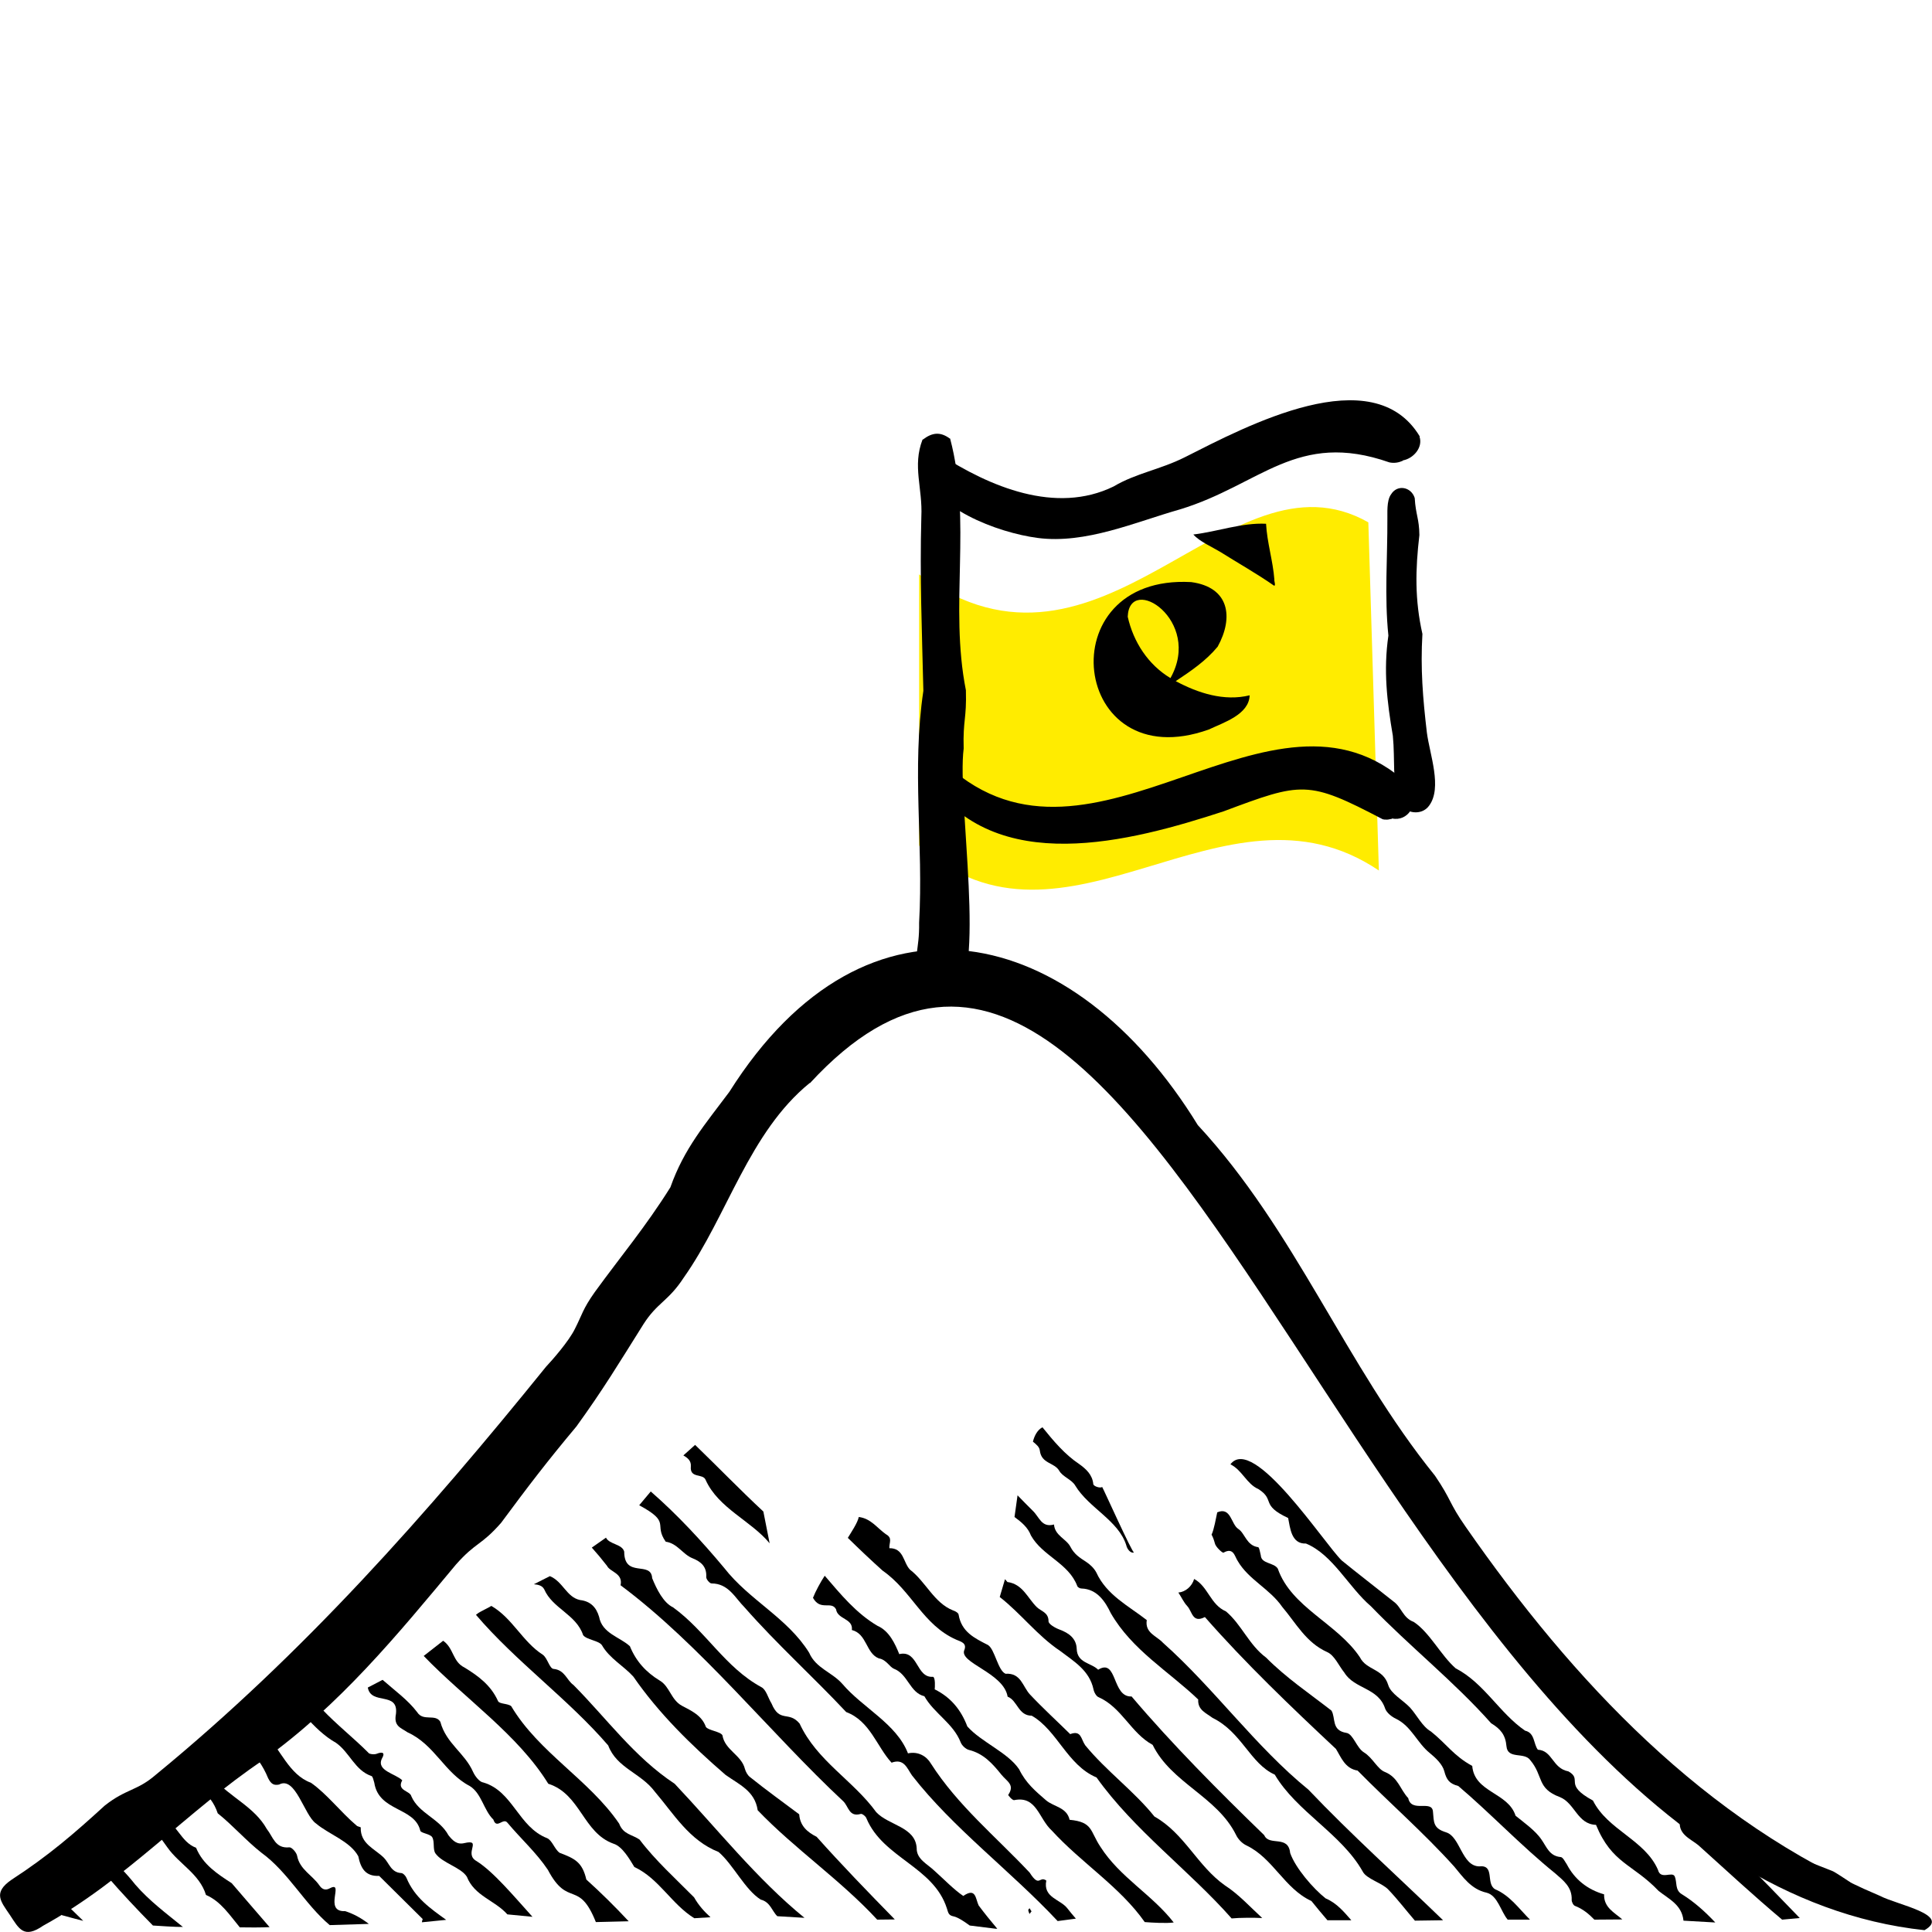 <?xml version="1.0" encoding="utf-8"?>
<!-- Generator: Adobe Illustrator 28.0.0, SVG Export Plug-In . SVG Version: 6.00 Build 0)  -->
<svg version="1.1" id="Layer_2_00000105386507235669829930000018056957227917322650_"
	 xmlns="http://www.w3.org/2000/svg" xmlns:xlink="http://www.w3.org/1999/xlink" x="0px" y="0px" width="953.9px" height="953.9px"
	 viewBox="0 0 953.9 953.9" style="enable-background:new 0 0 953.9 953.9;" xml:space="preserve">
<style type="text/css">
	.st0{fill:#FFEC00;}
</style>
<g>
	<path class="st0" d="M675.6,257.9c-69.4-39.4-131,91.6-221.8,25.7v133.9c72.4,64.3,150.3-39.5,227,12.3L675.6,257.9z"/>
	<g>
		<path d="M5.7,928.1c18.3-11.9,30.9-22.8,46-36.6c10.6-8.4,16-7.2,25.3-15.3c73-59.9,133.9-128.8,192.6-201.4
			c3.1-3.3,11.2-12.5,14.2-18.6c3.7-7.2,3.8-9.7,9.9-18.3c12.7-17.5,25.1-32.2,37.3-51.7c6.8-19.2,17-30.9,29.1-47.1
			c68-107.8,170.2-83.1,231.3,16.4c48.3,52.1,72.8,118.3,117.1,173.1c8.3,12.2,6.8,13.3,15.2,25.3c52.8,75.9,118,145.6,204.6,182.2
			c8.4,4.4,35.2,9.3,21.9,16.9c-272.6-29.3-376.6-606.9-550.3-418.2l-0.1-0.1c-30,24.4-40.6,65.5-62.2,96.1
			c-7.7,11.8-13,12.2-19.9,23c-12.5,19.9-19.8,32.1-33.1,50.5c-14.5,17.3-23.8,29.5-37.2,47.6c-10,11.4-12.3,9.3-22.3,20.6
			c-29,34.8-57.4,69.5-95.3,96.6c-37.6,25.3-67.6,59.2-108.5,81.7c-9.6,6.6-11.9,1.5-16.4-5.3C0.3,938.7-3.6,934.5,5.7,928.1z"/>
	</g>
	<g>
		<path d="M453.8,484.2c-3-14.2,0.2-14.3,0-28.6c2.2-38.8-3.7-75.6,2.1-114.5c-0.7-30.2-1.8-55.8-1-85.9c0.7-14.3-4.5-25,0.6-38.2
			c0,0,0.3,0,0.2,0c4.6-3.5,8.6-3.9,13.2-0.5c-0.1,0,0.2,0,0.2,0c10.9,41.1-0.5,82.5,7.8,124.3c0.4,14.4-1.5,14.4-1.1,28.8
			c-3.4,26.2,11.8,113-5.5,123.9C462.6,496.8,456,492.2,453.8,484.2z"/>
	</g>
	<g>
		<path d="M686,228.3c-45.7-16-63.6,11.1-103.4,23.2c-22.2,6.3-46.5,17.2-70.3,14.1c-19.7-2.6-52.7-14.8-57.3-35.4l0.1-0.1
			c0.5-4.5,4.1-6.8,8.4-6c-0.1,0,0.1-0.1,0.1,0c25.1,16.3,57.7,30,86.2,16.1c11.1-6.6,23-8.3,35.3-14.5
			c30.3-15.3,92.8-48.7,115.9-10.2c-0.2,0.3-0.1,0.1-0.1,0.2c1.7,5.3-3.1,10.7-8.2,11.6c0,0.1,0.1-0.2-0.1,0.2
			C690.6,228.4,688.4,228.8,686,228.3z"/>
	</g>
	<g>
		<path d="M682.7,404.5c-37-19.4-39.8-18.4-78.6-3.9c-46,15-112.8,32.9-145.6-15.9c0,0-0.1,0.1,0.1-0.1c-1.6-17.1-3-12.6,9-6.6
			c0.2-0.1,0.1,0,0.1-0.1c72.2,65.5,160.3-52.7,227.5,9.2c-0.1,0.2,0,0.1-0.1,0.1c0.7,0.8,0.8,2.2,1.1,3.2c0,0-0.2,0.3-0.1,0.2
			c4.7,6.4-1.1,15.2-8.8,13.5c0.1-0.1-0.1,0.2-0.1,0.2c-1,0.1-2.2,0.6-3.2,0.3c0,0,0.1-0.1-0.1,0.1
			C683.5,404.6,683.1,404.6,682.7,404.5z"/>
	</g>
	<g>
		<path d="M690.9,396.2c-3.7-10.9-2-20.7-3.2-32.9c-2.9-17.1-4.7-32.2-2.2-49.5c-2-19.4-0.4-38.6-0.5-57.8c0.1-2.2-0.5-8.8,1.8-11.9
			c3.1-5.1,10-3.7,11.7,1.8c0.5,8.4,2.2,10,2.3,18.3c-2,17.1-2.3,31.9,1.5,48.8c-1,17.1,0.2,31.7,2.2,48.7
			c1.4,10.8,7.7,27.2,1.1,36.1C701.9,403,693.5,401.7,690.9,396.2z"/>
	</g>
	<path d="M617,343.3c-12.6,3.1-25.5-1.1-36.5-7c7.5-5,14.8-9.9,20.7-17c8-14.5,5.8-29.4-13.1-31.9c-71.1-3.9-59.4,97.1,8.7,72.8
		C604.2,356.7,616.7,352.8,617,343.3z M577.9,334.8c-11-6.6-18.3-17.8-21.1-30.3C557.6,283,593.9,306.3,577.9,334.8z M629.2,286.1
		c-0.7-9.2-3.6-18.2-4.1-27.5c-12-0.6-24,3.9-35.9,5.3c3.1,3.5,9,6,13.3,8.6l0,0c8.9,5.6,18,10.7,26.6,16.7
		C630,289.1,629,286.8,629.2,286.1z"/>
	<g>
		<path d="M913.2,929.1c-1.3-0.8-7.4-5-8.7-5.4l-10.2-4c2.7,2.2,5.3,4.4,7.5,7.2c1.8,2.2,2.9,5.8,5.1,6.5c4.1,1.4,7.2,3.9,10,6.8
			C918.2,936.3,917.2,931.8,913.2,929.1z"/>
		<path d="M460.7,827.9c-8.5,0.7-7.2-13.4-16.7-11.2c-2.1-5.2-5-11.5-10.8-14c-10.5-6.2-18.1-15.5-26-24.7
			c-1.9,2.8-4.6,7.8-5.8,10.9c3.7,6.7,9.1,1.3,11.4,5.7c0.7,5,8.5,4.4,7.8,10.2c7.5,1.9,6.9,11.5,13.3,14c3.7,0.6,5.3,4.2,7.4,5.1
			c7.1,2.7,7.8,11.8,15.1,13.6c4.8,8.5,14.2,13.3,17.9,22.7c0.6,1.6,2.5,3.4,4.1,3.8c7.2,1.8,11.6,6.7,16.1,12.3
			c2.7,3.3,6.7,4.9,3.3,9.9c-0.1,0.2,2,2.7,2.9,2.6c11.2-2.3,12.1,9.1,18.6,15c14.6,16,33.7,27.8,45.9,45.2
			c3.7,0.3,10.7,0.7,14.3,0.2c-10.7-13.8-26.6-22.3-36.2-37.4c-5.2-7.8-3.6-12.2-15.2-13.3c-1.4-6.2-7.8-6.4-11.6-9.6
			c-5.2-4.5-10-8.5-13.3-15.3c-5.5-8.3-18.8-13.5-25.6-21.2c-3.1-8.2-8.2-14.4-16.1-18.3C461.6,833.1,461.9,828.4,460.7,827.9z"/>
		<path d="M235.9,796.6l-0.9,0.7c19.8,23.2,45.6,41.6,65.3,64.5c4.2,11.2,16.2,13.6,23,22.8c9.4,11,17,24.1,31.5,29.8
			c7.3,6.3,13,18.6,20.8,23.5c4.8,1.2,5.6,5.8,8.2,8.2l13.4,0.8c-23.6-19.2-43.3-44.2-64.1-66.2c-19.9-13.1-33.6-32.3-50-48.8
			c-3.3-2.3-4.2-7.4-9.8-7.9c-2-0.2-3-5.4-5.3-7c-10-6.4-15-18.1-25.4-24.1C241.4,793.7,236.9,795.8,235.9,796.6z"/>
		<path d="M348.4,730.7c6.3,14,22.5,20.2,31.6,31.3l-3.1-15.7c-11.5-10.7-22.4-22-33.7-32.9l-5.8,5.2c2.1,1.2,3.9,2.6,3.7,5.4
			C340.5,730.2,347.1,727.3,348.4,730.7z"/>
		<path d="M513.4,716.2c0.8,6.6,7.2,5.8,9.6,10c1.7,3,6.2,4.3,7.9,7.3c6.7,11.1,21.4,17.2,25.2,29.5c0.4,1.9,2.2,4.1,3.8,3.5
			c-0.9,0.2-15-31.2-15.7-32.3c-1.2,0.7-4.2-0.4-4.4-1.4c-0.4-4.7-3.7-7.6-6.9-9.9c-7.2-4.8-12.8-11.5-18.2-18.2
			c-2.5,1.3-4,4.2-4.7,7.1C511.7,713.2,513.2,714.4,513.4,716.2z"/>
		<path d="M133.1,951.5c-6.3-7.2-12.6-14.7-18.7-21.7c-7.1-4.6-14.2-9.2-17.6-17.5c-7.7-2.8-9.4-12.3-17.2-15.1
			c-0.8-0.8-1.5-1.6-2.2-2.5l-9.2,4.8c1,1,1.8,2.1,2.6,3.3c6,0.6,8.7,4.9,11.9,9.4c5.8,8.2,15.8,13,19,23.4c7.4,3.2,11.7,10,16.7,16
			C121.8,951.7,129.5,951.7,133.1,951.5z"/>
		<path d="M738.2,932.8c-4.8-2.8,0.1-12.2-7.9-11.3c-8.6-0.2-9.3-14.7-16.3-16.8c-6.5-2-6-5-6.5-10.3c-0.5-5.9-10.7,0.8-12.2-6.6
			c-4-4.2-4.9-10.2-11.5-12.9c-3.7-1.4-6-7-10.4-9.7c-3.6-2.2-5.3-9.1-8.6-9.6c-7.6-1.2-5.2-7.3-7.4-11
			c-10.9-8.5-22.4-16.2-32.3-26.2c-8.4-6.2-12.1-16.3-19.8-22.8c-7.7-3.3-8.8-12.3-15.7-16c-1.1,3.7-4.3,6.4-7.8,6.7
			c1.5,2.2,2.6,4.8,4.4,6.7c2.5,2.7,2.5,8.6,8.7,5.4c19.9,22.7,42.7,44.5,64.7,65.1c2.5,4,4.4,9.7,10.7,10.7
			c15.2,15.5,32.7,30.7,47.7,47.4c4.3,5.1,8.3,11.2,16,12.9c5.5,1.4,7,9.3,10.4,13.3h11C749.9,942.3,745.5,935.9,738.2,932.8z"/>
		<path d="M208.3,949.1c0.1,0,11.8-1.2,12-1.2c-7.8-5.6-15.6-11-19.6-20.7c-0.4-1-1.7-2.4-2.6-2.4c-5.1-0.3-5.9-4.9-8.6-7.6
			c-4.6-4.5-11.6-6.8-11.4-14.9c0-0.3-1.6-0.4-2.1-1c-7.7-6.5-14.6-15.6-22.5-21.1c-10.8-3.9-15.1-16.7-22.8-24.6
			c-1.5,0.6-7.2,6.3-8.6,7.3c4.1,4,7.6,8.5,10.3,15.1c1.5,2.9,2.8,3.6,5.4,3.1c8.1-4.4,12.4,15.2,18.2,19.2
			c6.5,5.5,16.8,8.7,20.9,16.2c1.2,5.9,3.5,10,10.3,9.7c7.2,7.1,14.3,14.2,21.5,21.3C208.4,948.2,208.4,948.6,208.3,949.1z"/>
		<path d="M170.4,943.6c-11,0.5-0.1-15.2-7.5-11.3c-2.5,1.4-4.1,0.2-5.2-1.4c-3.4-5-9.7-7.8-11-14.6c-0.3-1.7-2.7-4.3-3.8-4.2
			c-7.1,0.7-8-5.1-11.2-9.1c-6.1-10.9-18.2-15.7-26.2-24.9c-1.7,1.4-4.7,4.5-6.7,5.3c3.9,2.9,6.9,6.5,8.7,11.9
			c7.4,5.9,13.9,13.4,21.5,19.4c13.4,9.7,21.4,25.4,33.8,35.8c3.2-0.1,15.9-0.5,19.3-0.6C178.6,947.2,174.8,945,170.4,943.6z"/>
		<path d="M792,935.3c-8.1-2.3-14.5-7.3-18.4-14.8c-0.9-1.3-1.9-3.5-3-3.6c-5.6-0.5-6.9-4.9-9.5-8.6c-3-4.5-9-8.7-12.8-11.8
			c-3.7-11.6-20.3-11.4-21.4-24.6c-9.2-5-12.6-10.8-20.4-17c-4.3-2.5-6.8-7.9-10.3-11.8c-3.6-3.8-9.5-6.8-10.8-11.2
			c-2.5-8.2-10.7-7.1-14-13.7c-11.2-16.7-33.8-24.5-40.5-43.7c-1.9-3.1-8.2-2.3-8.4-6.6c-0.4-1.4-0.7-3.9-1.3-4
			c-5.8-0.8-6.5-6.9-9.8-9c-3.6-2.3-3.6-11.1-10.4-8.2c-0.6,2.7-1.6,8.6-2.8,11c0.7,1.3,1.2,2.7,1.6,4.2c0.3,1.8,3.8,5,4.3,4.7
			c5-2.8,5.5,1.9,7,4.1c5.4,9.3,15.8,13.7,22,22.7c6.8,8,11.7,17.6,22.2,22.3c3.6,1.6,5.7,6.7,8.5,10.2c5,8.1,16.7,7.3,20.1,17.7
			c0.8,2.1,3.2,4,5.3,5c7.7,3.7,10.5,12,16.8,17c2.9,2.4,6.2,5.5,7.1,8.9c1.1,4.3,2.6,6.2,6.9,7.3c15.8,13.4,31.1,29.6,47.8,43.1
			c4,3.5,8.5,6.8,8.2,13.2c0,1,0.8,2.6,1.6,2.9c3.9,1.5,6.9,4,9.6,6.8l13.8-0.1C797,944.2,791.8,941.8,792,935.3z"/>
		<path d="M29.1,936.7c-1.1,3-0.4,6.4,1.5,8.9c3.5,1,7,1.9,10.5,2.8C37.1,944.5,33.1,940.6,29.1,936.7z"/>
		<path d="M66.8,930.5c-4.5-5.7-9.6-10.8-14.9-15.8l-6.4,6.5c2.5,2.1,6.2,1.4,7.4,5.2c7.2,8.3,14.8,16.4,22.6,24.3
			c3.1,0.2,11.8,0.8,14.8,0.7C82.2,944.8,73.7,938.5,66.8,930.5z"/>
		<path d="M646,883.6c-26.2-21.3-46.4-49.9-71.8-72.5c-3.1-3.4-9-4.8-8-11.2c-8.8-6.9-19.8-12.3-24.9-23.5c-1.1-2.1-3.1-4-5.1-5.3
			c-3.1-2-5.8-3.7-7.7-7.4c-2-3.9-7.7-5.5-8.1-11c-6.2,1.7-7.2-3.7-10.5-6.8c-2.5-2.5-5-5-7.5-7.6l-1.5,10.7
			c3.4,2.5,6.6,5.1,8.1,9.1c5.7,10.2,18.6,13.6,22.9,25c0.2,0.6,1.3,1.2,2,1.2c8,0.2,12,6.9,14.5,12.1
			c10.5,18.3,28.8,28.9,43.2,42.7c-0.3,5.2,3.8,6.6,7.1,9.1c14.4,7,18.6,22.6,30.7,28c10.8,18.3,32.9,29.2,43.4,47.8
			c1.8,3.7,9.7,5.7,12.7,9c4.6,4.8,8.7,10.2,13.1,15.3l13.9-0.2C690.4,926.7,667.2,905.9,646,883.6z"/>
		<path d="M654.5,937.3c-6.2-4.9-14.9-15-17.5-22.4c-0.9-9.1-10.4-3.2-12.8-8.8c-22.2-21.5-45.5-44.9-65.5-68.5
			c-9.8,0.5-6.9-19.1-16.5-13.2c-3.5-3.5-10.4-3.2-10.6-10.4c-0.2-5-3.8-7.7-8.4-9.4c-2.2-0.8-5.5-2.7-5.5-4.1
			c0-4.5-3.7-4.9-5.9-7.1c-4.5-4.5-6.9-11.3-14.4-12.3c-0.4-0.5-0.8-0.9-1.2-1.4l-2.6,8.8c10.4,8.1,18.7,19.2,29.8,26.6
			c6.7,5.1,14.5,9.6,16.5,19c0.3,1.5,1.4,3.5,2.6,3.9c11.4,5.1,15.9,17.7,26.6,23.5c9.3,18.9,31.8,25.5,41.2,44.5
			c1,2.1,3,4.2,5.2,5.2c13.1,6.3,18.7,21.3,32,27.4c2.6,3.2,5.2,6.4,7.9,9.5h11.8C663.6,944,660,939.6,654.5,937.3z"/>
		<path d="M526.9,942.1c-3.5-4.4-12-5.2-10.3-13.6c-3.5-2.5-3.3,3.8-8.2-3.9c-16.5-17.6-35.6-33.2-48.8-53.9
			c-2.1-3.6-6.3-6.1-11.3-5c-5.6-14.6-22.4-22.5-32.4-34.3c-5.1-5.8-13.1-7.7-16.4-15.4c-10.7-17.2-29.5-25.9-41.9-41.8
			c-11.1-13.3-23.1-26.3-36.3-37.8l-5.7,6.8c16.1,8.7,6.9,9.2,13.1,18c5.8,0.8,8.4,6.3,13.3,8.2c4.2,1.7,7,4.2,6.7,9.2
			c-0.1,1.1,1.7,3.2,2.6,3.2c8.4,0,11.6,7.1,16.4,11.9c15.9,18.1,33.8,34.2,50.1,51.6c11.8,4.4,15.1,17.1,22.4,25
			c6.2-2.3,7.7,2.9,10.1,6.3c20.4,26.2,48.7,47.1,71.9,71.9l9-1.2C529.8,945.7,528.3,943.9,526.9,942.1z"/>
		<path d="M604.8,930.9c-13.6-9.6-20-25.7-34.8-34c-10.1-12.6-23.8-22.5-34.2-35.2c-2.1-3-1.9-7.6-7.4-5.5
			c-6.6-6.5-13.5-12.8-19.8-19.5c-3.7-3.9-4.4-10.8-12.1-10.3c-3.8-1.5-5.3-12.1-8.7-14.2c-6.7-3.4-13.1-6.5-14.5-15
			c-0.1-0.9-1.8-1.8-2.8-2.1c-9.3-3.7-13.4-14.1-21.2-20.1c-3.4-3.5-3-10.7-10.2-10.6c-0.1-2.9,1.7-5-1.7-6.9
			c-4.3-3-7.4-7.8-13.4-8.5c-0.5,2.8-3.9,7.8-5.4,10.3c5.6,5.5,11.4,11,17.2,16.2c14.5,10.1,19.8,26.8,36.4,34.1
			c2.1,0.9,5.2,1.6,4,4.9c-3.2,6.5,19.3,11.2,21.3,23.2c4.9,1.9,5.2,9.4,11.9,9.4c12.7,7.3,17.5,24.4,32,30.5
			c18.5,26,46,46.1,66.7,69.6c3.9-0.4,11.2-0.4,15.1-0.2C617.2,941.5,611.5,935.2,604.8,930.9z"/>
		<path d="M235.3,918.9c-6.6-3.7,3.1-11-6-8.9c-3.6,0.9-5.7-1.1-7.9-3.9c-4.5-8.3-14.6-10.7-18.3-19.2c-0.6-2.8-7.4-2.7-4.5-7.9
			c-3.3-3.3-13-4.7-10-10.8c1.7-2.9,0.2-3.4-2.6-2.3c-1.2,0.5-3.9,0.2-4.2-0.6c-7.3-7.3-15.6-13.8-22.8-21.4l-8.3,3.5
			c4.6,5,9.3,9.8,15.2,13.1c6.8,4.8,9.3,13.6,17.5,16.4c0.7,0.2,1,2.1,1.4,3.3c2.2,14.3,19.8,11.9,22.7,23.6
			c0.1,1.3,4.9,1.6,5.9,3.3c1.3,2.2,0.2,6,1.6,8c3.4,4.8,12.5,6.8,15.5,11.5c3.8,9.6,13.8,11.6,20,18.6l12.4,1.2
			C253.6,936.1,243.6,924.1,235.3,918.9z"/>
		<path d="M830.3,935.2c-3.4-2.1-2.2-5.9-3.4-8.7s-7,1.9-8.3-3.3c-6.4-14.8-24.8-19.6-32.1-34.2c-14.9-8.1-4.8-10.2-12.1-14.4
			c-8-1.5-7.8-10.3-15.1-10.7c-2.2-2.8-1.4-8.3-6.3-9.4c-12.7-8.7-20.2-23.5-34.3-30.8c-7.4-6.5-12.8-17.7-20.7-22.9
			c-5.4-2-6-7.3-10-10.1c-6.3-5-19.4-15.2-25.5-20.2c-8.5-8.1-43.7-62.5-55-47.5c5.8,2.8,8,9.7,13.8,12.2c8.5,5.4,0.8,7.8,14.7,14.3
			c1,4.8,1.5,12.9,8.8,12.6c13.3,5.5,21,21.5,32.1,31c19.1,19.8,41,37.1,59.3,57.7c4.7,2.9,7.1,5.7,7.6,11.4
			c0.6,6.6,8.8,2.7,11.7,6.8c6.7,7.9,3.1,14,14.7,18.3c7.4,3,8.6,13.4,17.8,13.7c7.9,19.2,18.1,19.2,30.9,32.6
			c5,4,11.5,6.8,12.3,14.7l15.7,0.9C841.8,943.8,836.5,939,830.3,935.2z"/>
		<path d="M847.7,907.3c-1.7-11.7-10.5-12.3-18.5-17.5c-1.6-1-30.2-27.6-31.6-27.4l-11.2-5c-0.3,1.8,0.5,3.1,2.7,3.8
			c9.5,2.6,14.9,9.6,19.4,17.7c6.5,7,13.1,14.2,21.1,19.2c-1.7,7.5,5.2,9.8,9,13c13.9,12.5,27,24.7,41.3,36.7l8.7-0.8
			C875.2,933.3,862.1,918.9,847.7,907.3z"/>
		<path d="M342.7,936.8c-9.1-9.2-19.2-18.3-26.9-28.5c-3.5-2.5-8.1-2.5-10.1-7.9c-14.8-21.7-39.7-35.1-53.3-58
			c-1.7-1.4-5.8-1-6.5-2.5c-3.5-7.8-9.7-12.4-16.6-16.6c-5.9-2.9-5.2-9.5-10.5-13.2l-9.6,7.5c20.2,21,46.6,38.9,61.5,63.1
			c16,5.1,17.1,24.2,32.2,29.6c4.4,1.3,8.1,7.9,10.3,11.5c12.2,5.7,18.3,18.3,29.6,25.3l8-0.5C347.7,943.8,344.9,940.7,342.7,936.8z
			"/>
		<path d="M508.4,942.2c-1.3,0.7-0.4,1.8-0.1,2.8c0.3-0.4,0.7-0.9,1-1.3C509,943.3,508.7,942.8,508.4,942.2z"/>
		<path d="M289.5,928c-2-8.5-5.5-10.3-13.2-13.2c-2.5-1.8-3.6-6-6.1-7.2c-14.3-5.5-16.9-23.2-31.5-27.5c-1.9-0.2-4.1-3-5.1-5.2
			c-4.2-9.5-13.3-14-16.2-24.8c-2.5-4.1-8.4,0-11.4-4.7c-4.6-6.1-11.2-10.8-17.1-16l-7.3,3.8c1.6,8.9,15.2,1.7,13.9,13
			c-1.2,6.2,2.4,6.8,5.7,9.1c13.5,6.1,18.3,20.1,30.7,26.5c5.9,3.6,6.9,12,11.7,16.6c1.6,5,4.8-1.1,6.9,1.5
			c6.6,7.9,14.4,14.9,20,23.3c10,19,15.2,4.5,23.7,25.8l16.2-0.4C303.6,941.3,296.6,934.4,289.5,928z"/>
		<path d="M483.2,940.8c-1.6-3.4-1.3-9-7.6-4.7c-4.6-3.1-9.6-8.3-14.2-12.4c-3.5-3.4-8.9-5.7-8.8-11.2c-0.6-10.6-13.9-11.2-20-17.8
			c-11.3-15.6-29.3-25.3-37.8-43.7c-5.4-6.5-9.8-0.1-13.9-10c-1.7-2.7-2.6-6.8-5-8c-18-9.8-27.3-27.6-43.6-39.4
			c-4.8-2.3-8.1-9-10.3-14.4c-0.5-8.8-13.8,0.2-13.8-13.1c-1-3.8-7.3-3.5-9-6.9l-7,4.9c2.6,2.9,5.1,5.9,7.5,9c1.5,3.1,8,3.6,6.7,9.6
			c39.7,29.6,73.9,73,109.9,106.6c2.7,2.5,2.8,8,8.7,6.3c0.7-0.2,2.5,1.2,2.8,2.2c8.2,19.6,33.1,23.8,39.7,44.4
			c0.7,2.1,0.7,3.5,3.4,4c1.9,0.4,4.9,2.3,7.9,4.5l12.9,1.6c0.2,0,0.5,0,0.7,0C489.2,948.5,486.1,944.7,483.2,940.8z"/>
		<path d="M403.2,906.9c-4.6-2.3-8.2-5.4-8.6-11.1c-7.7-5.8-16.5-12.1-24.3-18.4c-1.2-0.9-2.1-2.6-2.5-4c-1.7-6.9-9.9-9.3-11.1-16.6
			c-0.9-1.9-7.1-2.4-8.2-4.2c-2-5.7-7.3-8-11.8-10.4c-5.4-2.9-6-9.5-10.9-12.4c-6.8-4.1-11.8-9.6-14.8-17c-5-4.6-13.7-6.3-15.2-14.5
			c-1.4-4.7-4.2-7.7-9.4-8.3c-6.7-1.4-8.4-9.1-14.9-11.8l-7.9,4c2.1,0.2,4.1,0.6,5.1,2.5c4.1,9.5,15.8,12.4,19.2,22.6
			c1.6,2.3,7.8,2.7,9.3,5c3.8,6.6,10.6,10.1,15.5,15.5c12.5,18.1,28.5,33.8,45.5,48.5c6.7,4.8,14.5,7.9,15.9,17.5
			c18.3,19.1,40.8,34.3,59,54l8.7-0.1C428.6,934.2,415.5,920.7,403.2,906.9z"/>
	</g>
</g>
</svg>
